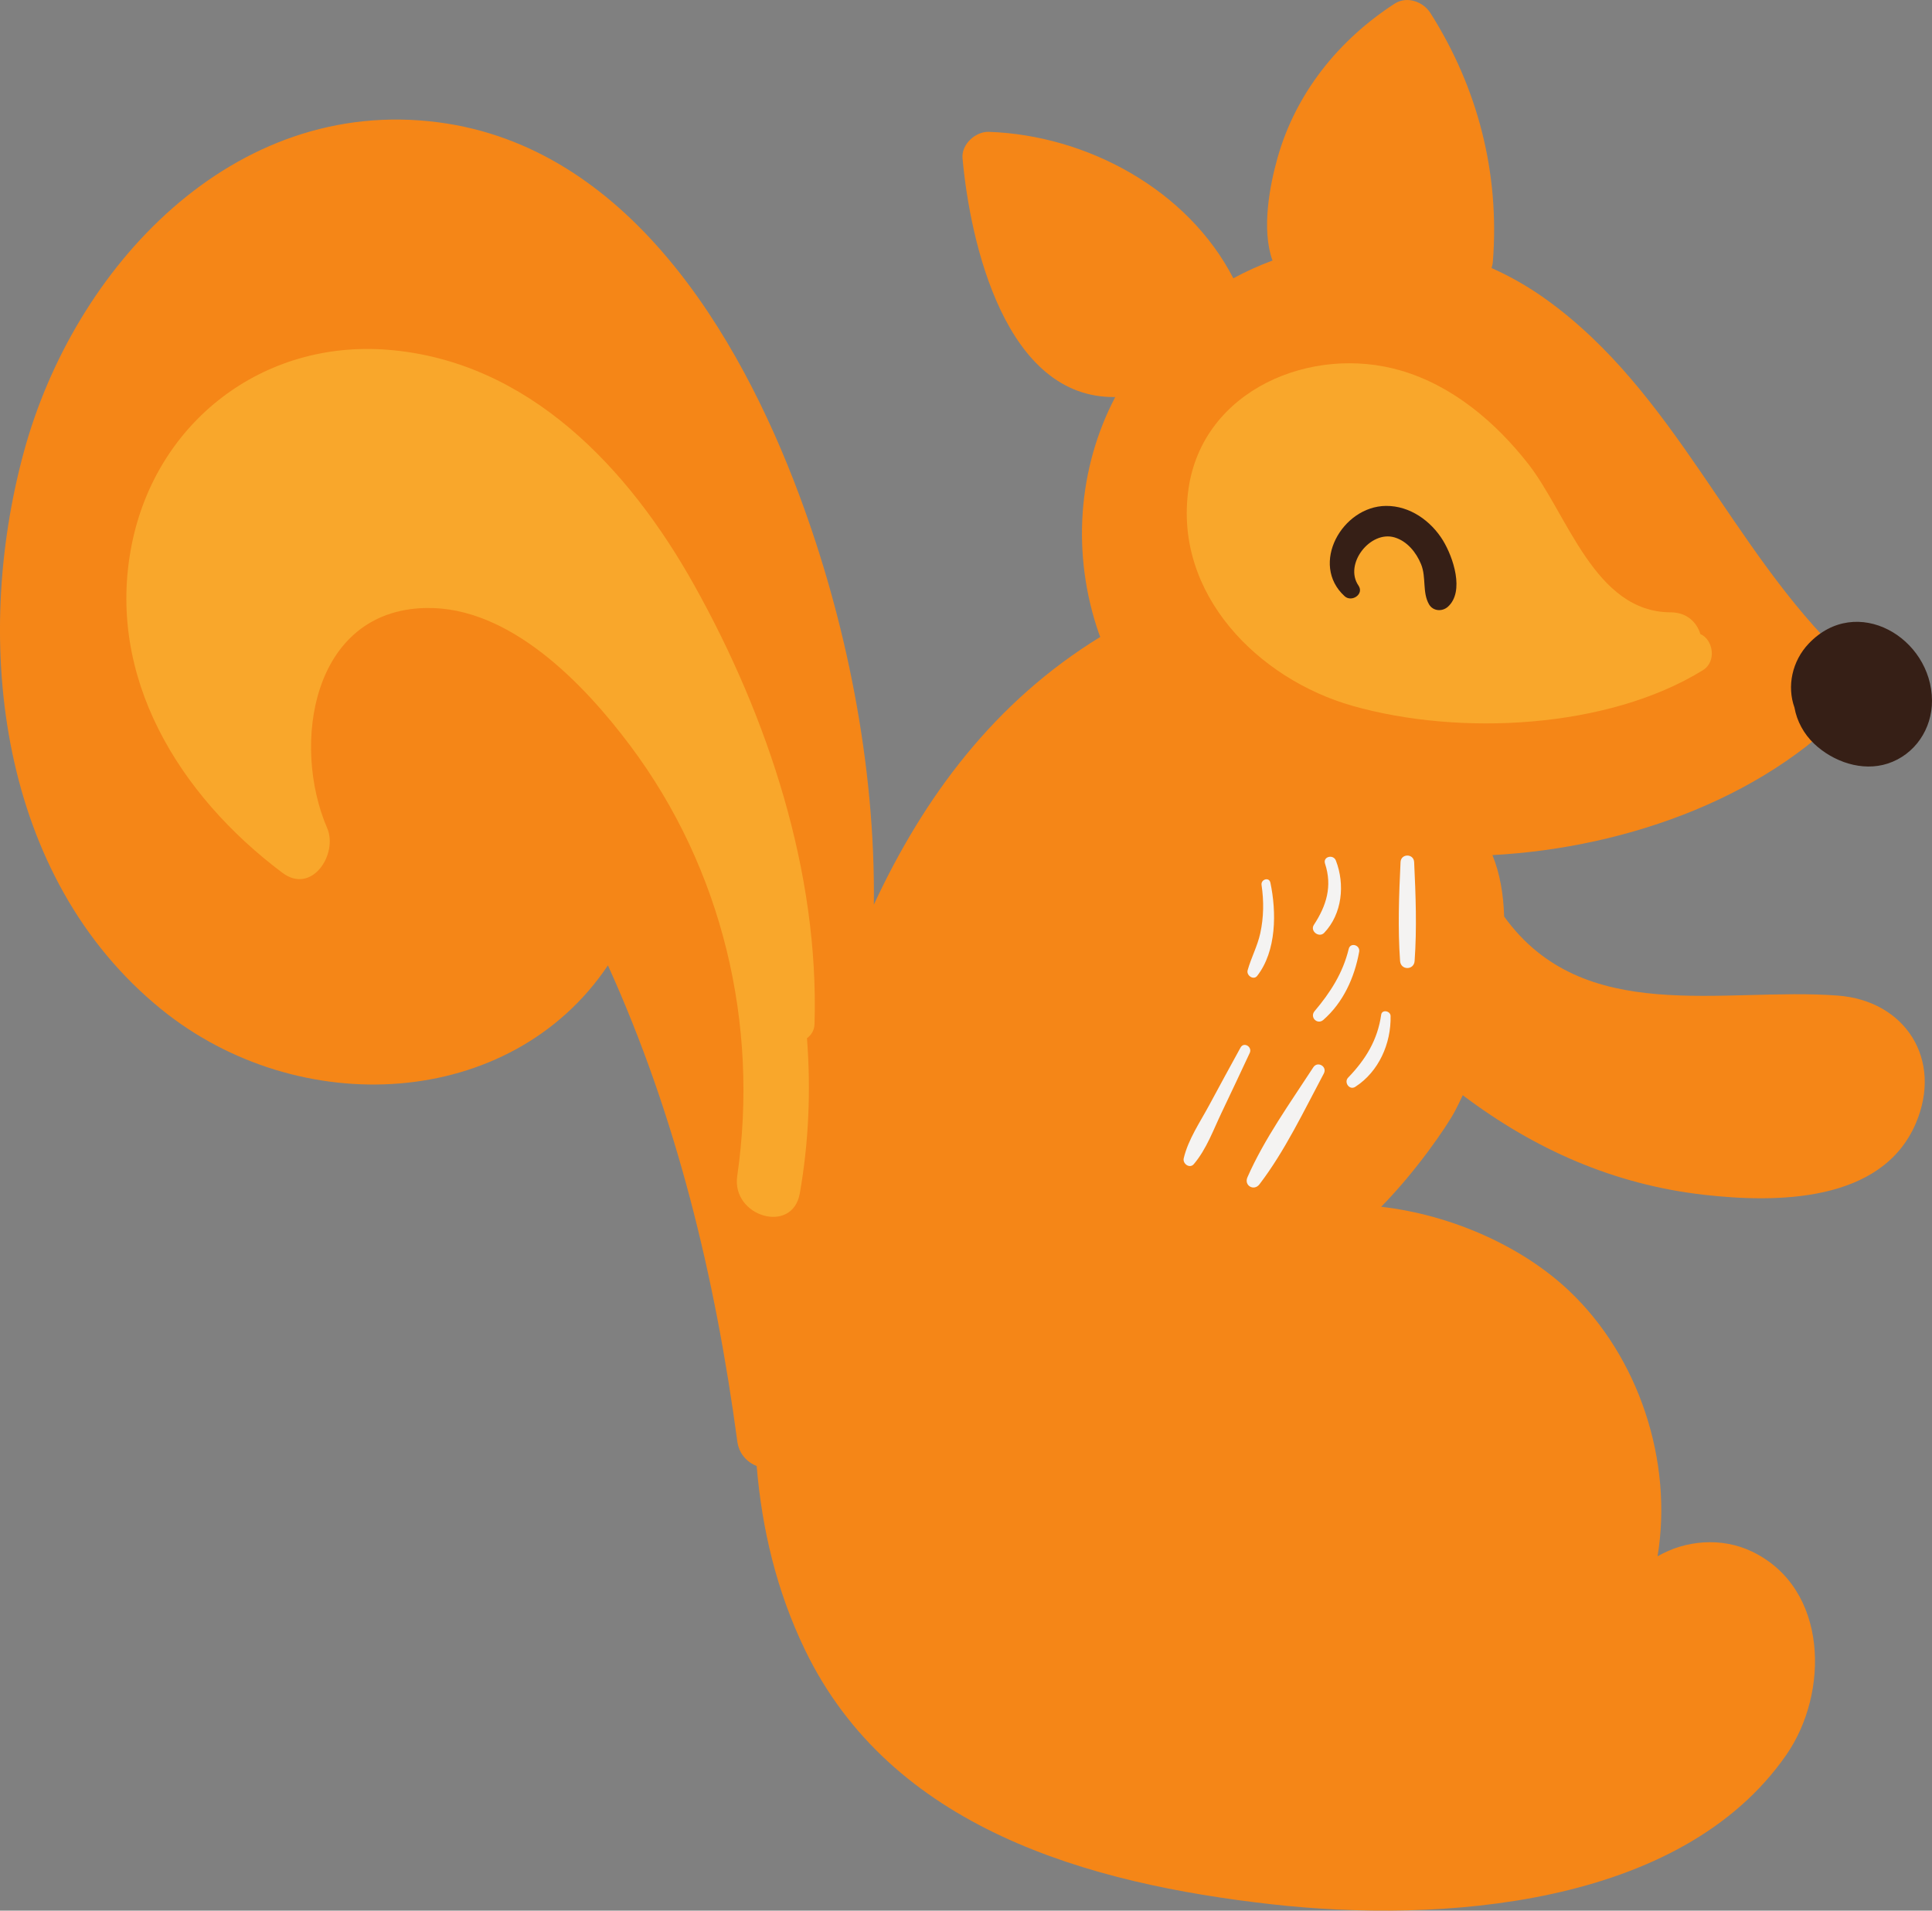 <?xml version="1.0" encoding="UTF-8" standalone="no"?>
<!-- Created with Inkscape (http://www.inkscape.org/) -->

<svg
   xmlns:dc="http://purl.org/dc/elements/1.1/"
   xmlns:cc="http://creativecommons.org/ns#"
   xmlns:rdf="http://www.w3.org/1999/02/22-rdf-syntax-ns#"
   xmlns:svg="http://www.w3.org/2000/svg"
   xmlns="http://www.w3.org/2000/svg"
   xmlns:sodipodi="http://sodipodi.sourceforge.net/DTD/sodipodi-0.dtd"
   xmlns:inkscape="http://www.inkscape.org/namespaces/inkscape"
   width="59.769mm"
   height="59.112mm"
   viewBox="0 0 211.78 209.45"
   id="svg8885"
   version="1.1"
   inkscape:version="0.91 r13725"
   sodipodi:docname="squirrel.svg">
  <rect x="0" y="0" width="211.78" height="209.45" fill="#808080" stroke="none"/>
  <defs
     id="defs8887" />
  <sodipodi:namedview
     id="base"
     pagecolor="#ffffff"
     bordercolor="#666666"
     borderopacity="1.0"
     inkscape:pageopacity="0.0"
     inkscape:pageshadow="2"
     inkscape:zoom="0.35"
     inkscape:cx="-61.967217"
     inkscape:cy="-83.846245"
     inkscape:document-units="px"
     inkscape:current-layer="layer1"
     showgrid="false"
     inkscape:window-width="1366"
     inkscape:window-height="726"
     inkscape:window-x="0"
     inkscape:window-y="0"
     inkscape:window-maximized="1" />
  <g
     inkscape:label="Layer 1"
     inkscape:groupmode="layer"
     id="layer1"
     transform="translate(-5.539,-10.494)">
    <path
       d="m 206.992,119.633 c -12.635,-0.941 -27.863,3.421 -36.574,-8.666 -0.071,-2.419 -0.458,-4.718 -1.284,-6.735 14.92,-0.791 30.909,-6.558 40.38,-17.569 1.03,-1.198 0.189,-2.901 -1.13,-2.985 -0.122,-0.376 -0.339,-0.746 -0.696,-1.089 -12.436,-11.912 -18.47,-29.114 -32.739,-39.327 -1.89,-1.353 -3.871,-2.478 -5.91,-3.386 0.072,-0.228 0.126,-0.47 0.146,-0.736 0.752,-9.689 -1.651,-19.014 -6.844,-27.212 -0.801,-1.265 -2.587,-1.901 -3.93,-1.031 -6.125,3.97 -10.825,9.793 -12.828,16.879 -0.856,3.03 -1.791,7.87 -0.556,11.281 -1.461,0.539 -2.896,1.184 -4.295,1.944 -5.009,-9.738 -16.065,-15.684 -26.797,-16.054 -1.46,-0.05 -3.024,1.367 -2.888,2.889 0.841,9.336 4.72,26.367 16.741,26.182 -4.1,7.816 -4.814,17.235 -1.785,25.936 0.043,0.125 0.098,0.24 0.142,0.364 -11.578,7.109 -19.315,17.51 -24.817,29.343 0.185,-15.453 -3.11,-31.313 -8.171,-44.88 -6.629,-17.767 -18.885,-38.179 -39.551,-40.877 -22.575,-2.949 -39.959,15.949 -45.444,36.101 -5.709,20.973 -2.717,46.704 15.062,61.135 15.029,12.196 38.29,11.084 48.954,-4.819 7.506,16.558 11.76,34.142 14.182,52.184 0.184,1.375 1.073,2.279 2.123,2.704 0.579,6.934 2.195,13.711 5.271,20.098 9.46,19.648 31.107,25.684 51.161,27.941 18.279,2.058 44.822,0.403 56.453,-16.405 4.689,-6.776 4.614,-18.2 -3.748,-22.245 -3.382,-1.635 -7.371,-1.25 -10.385,0.507 1.721,-10.415 -2.051,-21.852 -9.672,-29.085 -5.105,-4.843 -12.829,-8.338 -20.626,-9.234 3.781,-3.833 7.165,-8.75 8.078,-10.469 0.289,-0.545 0.579,-1.141 0.868,-1.76 7.87,5.93 16.539,9.796 26.488,10.921 7.879,0.891 19.424,0.873 23.159,-7.806 3.029,-7.04 -1.161,-13.489 -8.537,-14.037"
       style="fill:#f58617;fill-opacity:1;fill-rule:nonzero;stroke:none"
       id="path446"
       inkscape:connector-curvature="0" />
    <path
       d="m 81.652,74.665 c -7.145,-12.799 -18.161,-24.595 -33.593,-25.828 -13.685,-1.094 -25.358,7.86 -28.067,21.29 -2.934,14.545 5.235,27.598 16.508,36.048 3.239,2.429 6.12,-2.079 4.902,-4.902 -3.938,-9.123 -1.692,-23.844 10.775,-24.128 9.21,-0.209 17.351,8.289 22.445,15.089 10.119,13.504 14.146,30.559 11.73,47.185 -0.645,4.438 6.06,6.45 6.861,1.891 0.98,-5.575 1.225,-11.306 0.784,-17.004 0.47,-0.34 0.807,-0.865 0.827,-1.539 0.516,-16.685 -5.105,-33.654 -13.172,-48.103"
       style="fill:#f9a72b;fill-opacity:1;fill-rule:nonzero;stroke:none"
       id="path448"
       inkscape:connector-curvature="0" />
    <path
       d="m 203.807,81.045 c -1.825,1.916 -2.405,4.674 -1.564,7.016 0.263,1.491 1.041,2.915 2.165,3.975 2.083,1.965 5.242,3.075 8.05,2.165 2.982,-0.965 4.878,-3.803 4.86,-6.904 -0.036,-6.886 -8.262,-11.768 -13.511,-6.253"
       style="fill:#361f16;fill-opacity:1;fill-rule:nonzero;stroke:none"
       id="path450"
       inkscape:connector-curvature="0" />
    <path
       d="m 191.932,80.004 c -0.404,-1.309 -1.486,-2.38 -3.265,-2.385 -8.331,-0.022 -11.289,-10.75 -15.602,-16.265 -3.572,-4.567 -8.273,-8.564 -13.931,-10.229 -9.81,-2.889 -21.762,2.087 -23.317,12.971 -1.644,11.51 7.638,20.843 17.999,23.781 11.684,3.312 27.934,2.542 38.392,-3.916 1.546,-0.955 1.109,-3.366 -0.275,-3.958"
       style="fill:#f9a72b;fill-opacity:1;fill-rule:nonzero;stroke:none"
       id="path452"
       inkscape:connector-curvature="0" />
    <path
       d="m 163.728,69.763 c -1.324,-2.171 -3.651,-3.836 -6.269,-3.81 -4.804,0.048 -8.373,6.4 -4.525,9.9 0.77,0.701 2.167,-0.223 1.516,-1.17 -1.615,-2.351 1.294,-6.072 3.961,-5.276 1.381,0.414 2.375,1.649 2.902,2.94 0.586,1.434 0.119,3.084 0.868,4.39 0.441,0.77 1.454,0.829 2.076,0.268 1.854,-1.673 0.565,-5.445 -0.53,-7.241"
       style="fill:#361f16;fill-opacity:1;fill-rule:nonzero;stroke:none"
       id="path454"
       inkscape:connector-curvature="0" />
    <path
       d="m 160.553,105.002 c -0.045,-0.959 -1.446,-0.96 -1.491,0 -0.17,3.626 -0.309,7.219 -0.051,10.844 0.072,1.022 1.52,1.025 1.593,0 0.258,-3.624 0.12,-7.218 -0.05,-10.844"
       style="fill:#f4f3f2;fill-opacity:1;fill-rule:nonzero;stroke:none"
       id="path456"
       inkscape:connector-curvature="0" />
    <path
       d="m 156.94,121.732 c -0.393,2.776 -1.705,4.904 -3.623,6.897 -0.492,0.511 0.147,1.419 0.78,1.01 2.579,-1.661 3.939,-4.75 3.874,-7.769 -0.013,-0.565 -0.946,-0.748 -1.031,-0.139"
       style="fill:#f4f3f2;fill-opacity:1;fill-rule:nonzero;stroke:none"
       id="path458"
       inkscape:connector-curvature="0" />
    <path
       d="m 153.382,114.515 c -0.639,2.639 -2.005,4.771 -3.741,6.825 -0.561,0.664 0.296,1.536 0.959,0.958 2.181,-1.906 3.419,-4.647 3.926,-7.468 0.133,-0.739 -0.961,-1.067 -1.144,-0.315"
       style="fill:#f4f3f2;fill-opacity:1;fill-rule:nonzero;stroke:none"
       id="path460"
       inkscape:connector-curvature="0" />
    <path
       d="m 151.976,104.835 c -0.281,-0.728 -1.445,-0.441 -1.192,0.329 0.815,2.481 0.163,4.606 -1.221,6.716 -0.45,0.685 0.57,1.461 1.131,0.873 1.976,-2.076 2.292,-5.31 1.282,-7.918"
       style="fill:#f4f3f2;fill-opacity:1;fill-rule:nonzero;stroke:none"
       id="path462"
       inkscape:connector-curvature="0" />
    <path
       d="m 144.791,107.245 c -0.136,-0.641 -1.055,-0.355 -0.964,0.265 0.263,1.775 0.241,3.533 -0.141,5.291 -0.311,1.426 -0.999,2.671 -1.386,4.062 -0.155,0.56 0.646,1.125 1.048,0.61 2.124,-2.728 2.13,-7.003 1.444,-10.229"
       style="fill:#f4f3f2;fill-opacity:1;fill-rule:nonzero;stroke:none"
       id="path464"
       inkscape:connector-curvature="0" />
    <path
       d="m 149.497,127.499 c -2.498,3.846 -5.376,7.85 -7.218,12.055 -0.398,0.907 0.719,1.551 1.316,0.77 2.788,-3.646 4.9,-8.104 7.058,-12.149 0.406,-0.764 -0.688,-1.397 -1.156,-0.676"
       style="fill:#f4f3f2;fill-opacity:1;fill-rule:nonzero;stroke:none"
       id="path466"
       inkscape:connector-curvature="0" />
    <path
       d="m 141.521,125.335 c -1.149,2.098 -2.296,4.195 -3.428,6.303 -1.009,1.879 -2.3,3.741 -2.797,5.83 -0.142,0.598 0.652,1.174 1.105,0.642 1.393,-1.64 2.136,-3.745 3.059,-5.674 1.035,-2.165 2.053,-4.339 3.07,-6.511 0.315,-0.671 -0.642,-1.26 -1.009,-0.59"
       style="fill:#f4f3f2;fill-opacity:1;fill-rule:nonzero;stroke:none"
       id="path468"
       inkscape:connector-curvature="0" />
  </g>
</svg>
